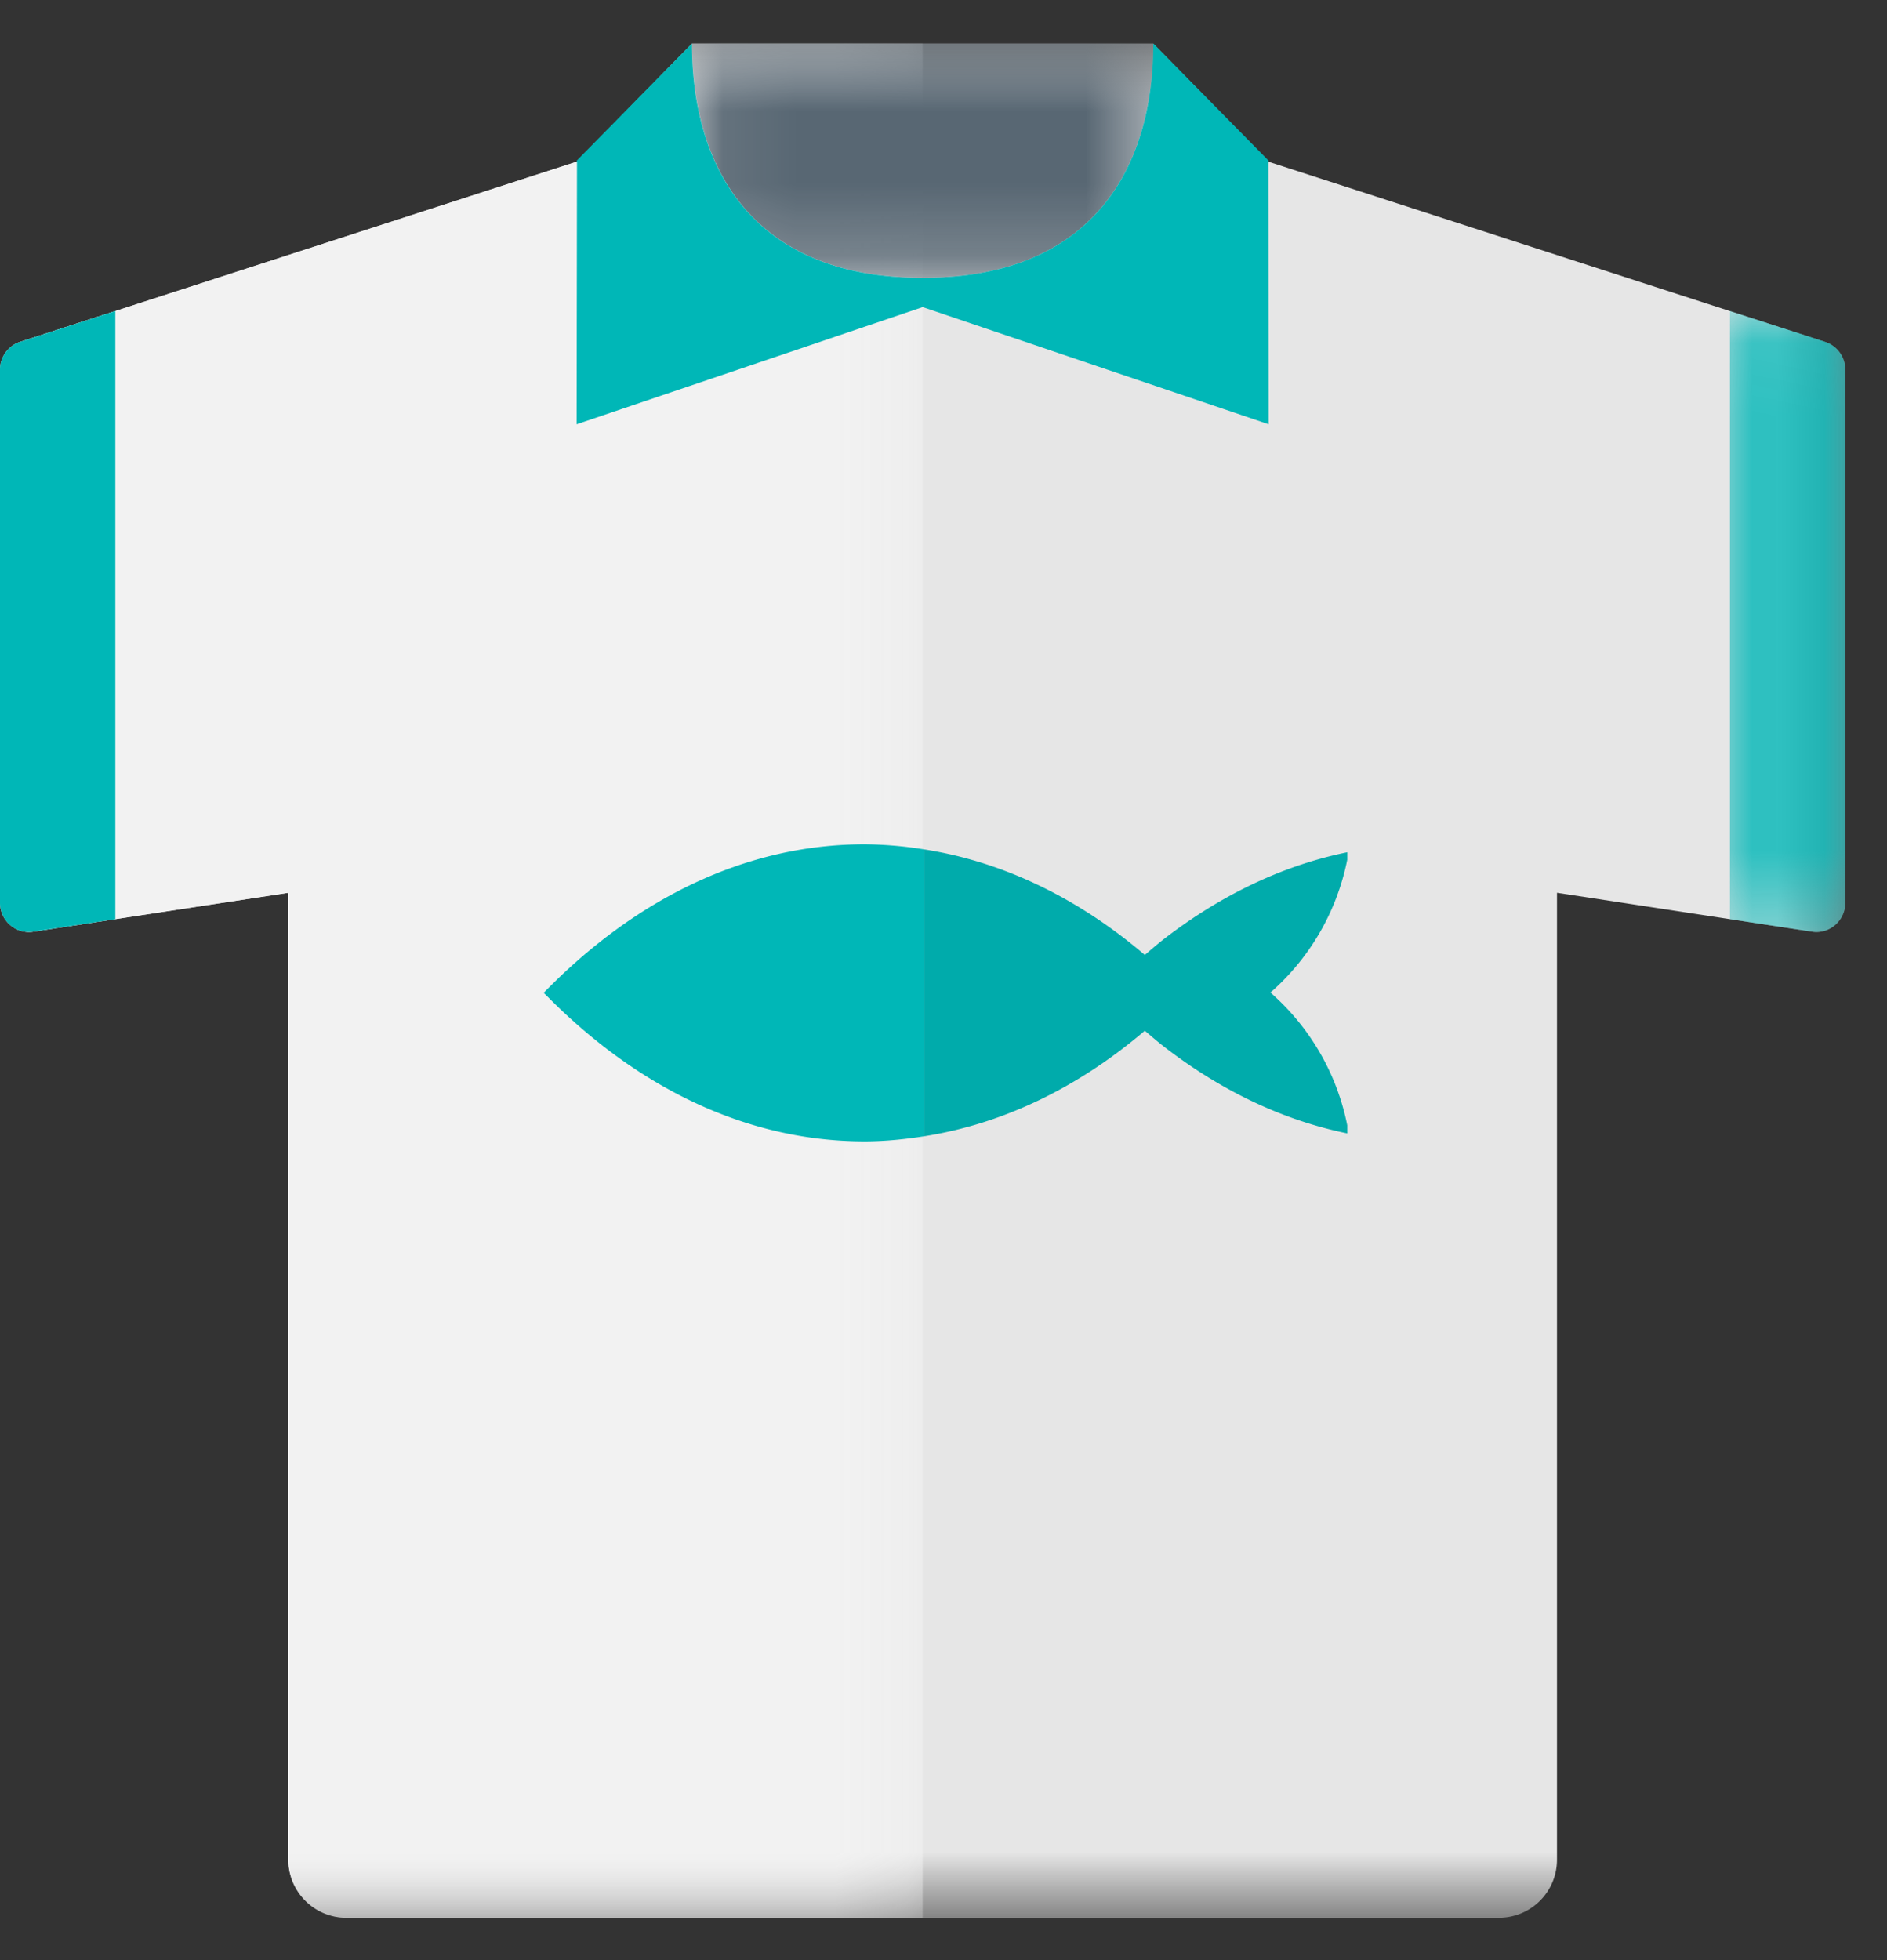<svg xmlns="http://www.w3.org/2000/svg" xmlns:xlink="http://www.w3.org/1999/xlink" width="26" height="27" viewBox="0 0 26 27">
    <rect x="0" y="0" width="26" height="27" fill="#333333" stroke="none"/>
    <defs>
        <path id="a" d="M25.426 26.4V.583H0V26.4z"/>
        <path id="c" d="M12.713.583H0V26.4h12.713z"/>
        <path id="e" d="M1.79 8.621V.067H.2V8.62h1.59z"/>
        <path id="g" d="M6.436.583H.08V3.81h6.356V.583z"/>
    </defs>
    <g fill="none" fill-rule="evenodd">
        <g transform="translate(0 .017)">
            <mask id="b" fill="#fff">
                <use xlink:href="#a"/>
            </mask>
            <path fill="#E6E6E6" d="M17.476 2.209L15.891.583H9.535L7.949 2.209.277 4.692A.402.402 0 0 0 0 5.076v7.343c0 .117.05.227.138.304a.394.394 0 0 0 .318.094l3.517-.536v13.312a.8.8 0 0 0 .795.807h15.89a.8.8 0 0 0 .795-.807V12.281l3.517.536a.392.392 0 0 0 .318-.094.404.404 0 0 0 .138-.305V5.077a.402.402 0 0 0-.277-.384l-7.673-2.483z" mask="url(#b)"/>
        </g>
        <g transform="translate(0 .017)">
            <mask id="d" fill="#fff">
                <use xlink:href="#c"/>
            </mask>
            <path fill="#F2F2F2" d="M12.713.583H9.534L7.95 2.209.277 4.692A.402.402 0 0 0 0 5.076v7.343c0 .117.05.228.138.304a.394.394 0 0 0 .318.094l3.517-.536v13.312a.8.8 0 0 0 .795.807h7.945V.583z" mask="url(#d)"/>
        </g>
        <g transform="translate(23.636 4.217)">
            <mask id="f" fill="#fff">
                <use xlink:href="#e"/>
            </mask>
            <path fill="#00B7B7" d="M.2.067l1.313.425a.403.403 0 0 1 .276.384v7.342c0 .117-.05.229-.137.306a.393.393 0 0 1-.319.093L.2 8.445V.067z" mask="url(#f)"/>
        </g>
        <path fill="#00B7B7" d="M1.589 4.284l-1.312.425A.403.403 0 0 0 0 5.093v7.342c0 .117.05.229.138.306.088.077.204.11.318.093l1.133-.172V4.284z"/>
        <g transform="translate(9.455 .017)">
            <mask id="h" fill="#fff">
                <use xlink:href="#g"/>
            </mask>
            <path fill="#586773" d="M3.258.583H.08c0 1.66.795 3.227 3.178 3.227 2.384 0 3.178-1.567 3.178-3.227H3.258z" mask="url(#h)"/>
        </g>
        <path fill="#00B7B7" d="M17.48 2.214L15.891.6c0 1.66-.794 3.227-3.178 3.227S9.534 2.26 9.534.6L7.945 2.214l.005.012-.005 3.618 4.768-1.614 4.767 1.614-.004-3.618.004-.012zM11.912 11.63c-1.643 0-3.166.757-4.421 2.046l.044.043c1.247 1.262 2.753 2.003 4.377 2.003.278 0 .55-.028.82-.07V11.7a5.307 5.307 0 0 0-.82-.07"/>
        <path fill="#00ABAB" d="M18.563 11.842v-.102c-.9.183-1.75.597-2.526 1.195-.09.07-.176.145-.263.219-.913-.777-1.944-1.283-3.043-1.454v3.952c1.099-.172 2.13-.677 3.043-1.454.083.07.166.143.251.209.778.604 1.633 1.02 2.538 1.205V15.5a3.277 3.277 0 0 0-1.005-1.78l-.052-.049a3.286 3.286 0 0 0 1.057-1.828"/>
    </g>
</svg>
